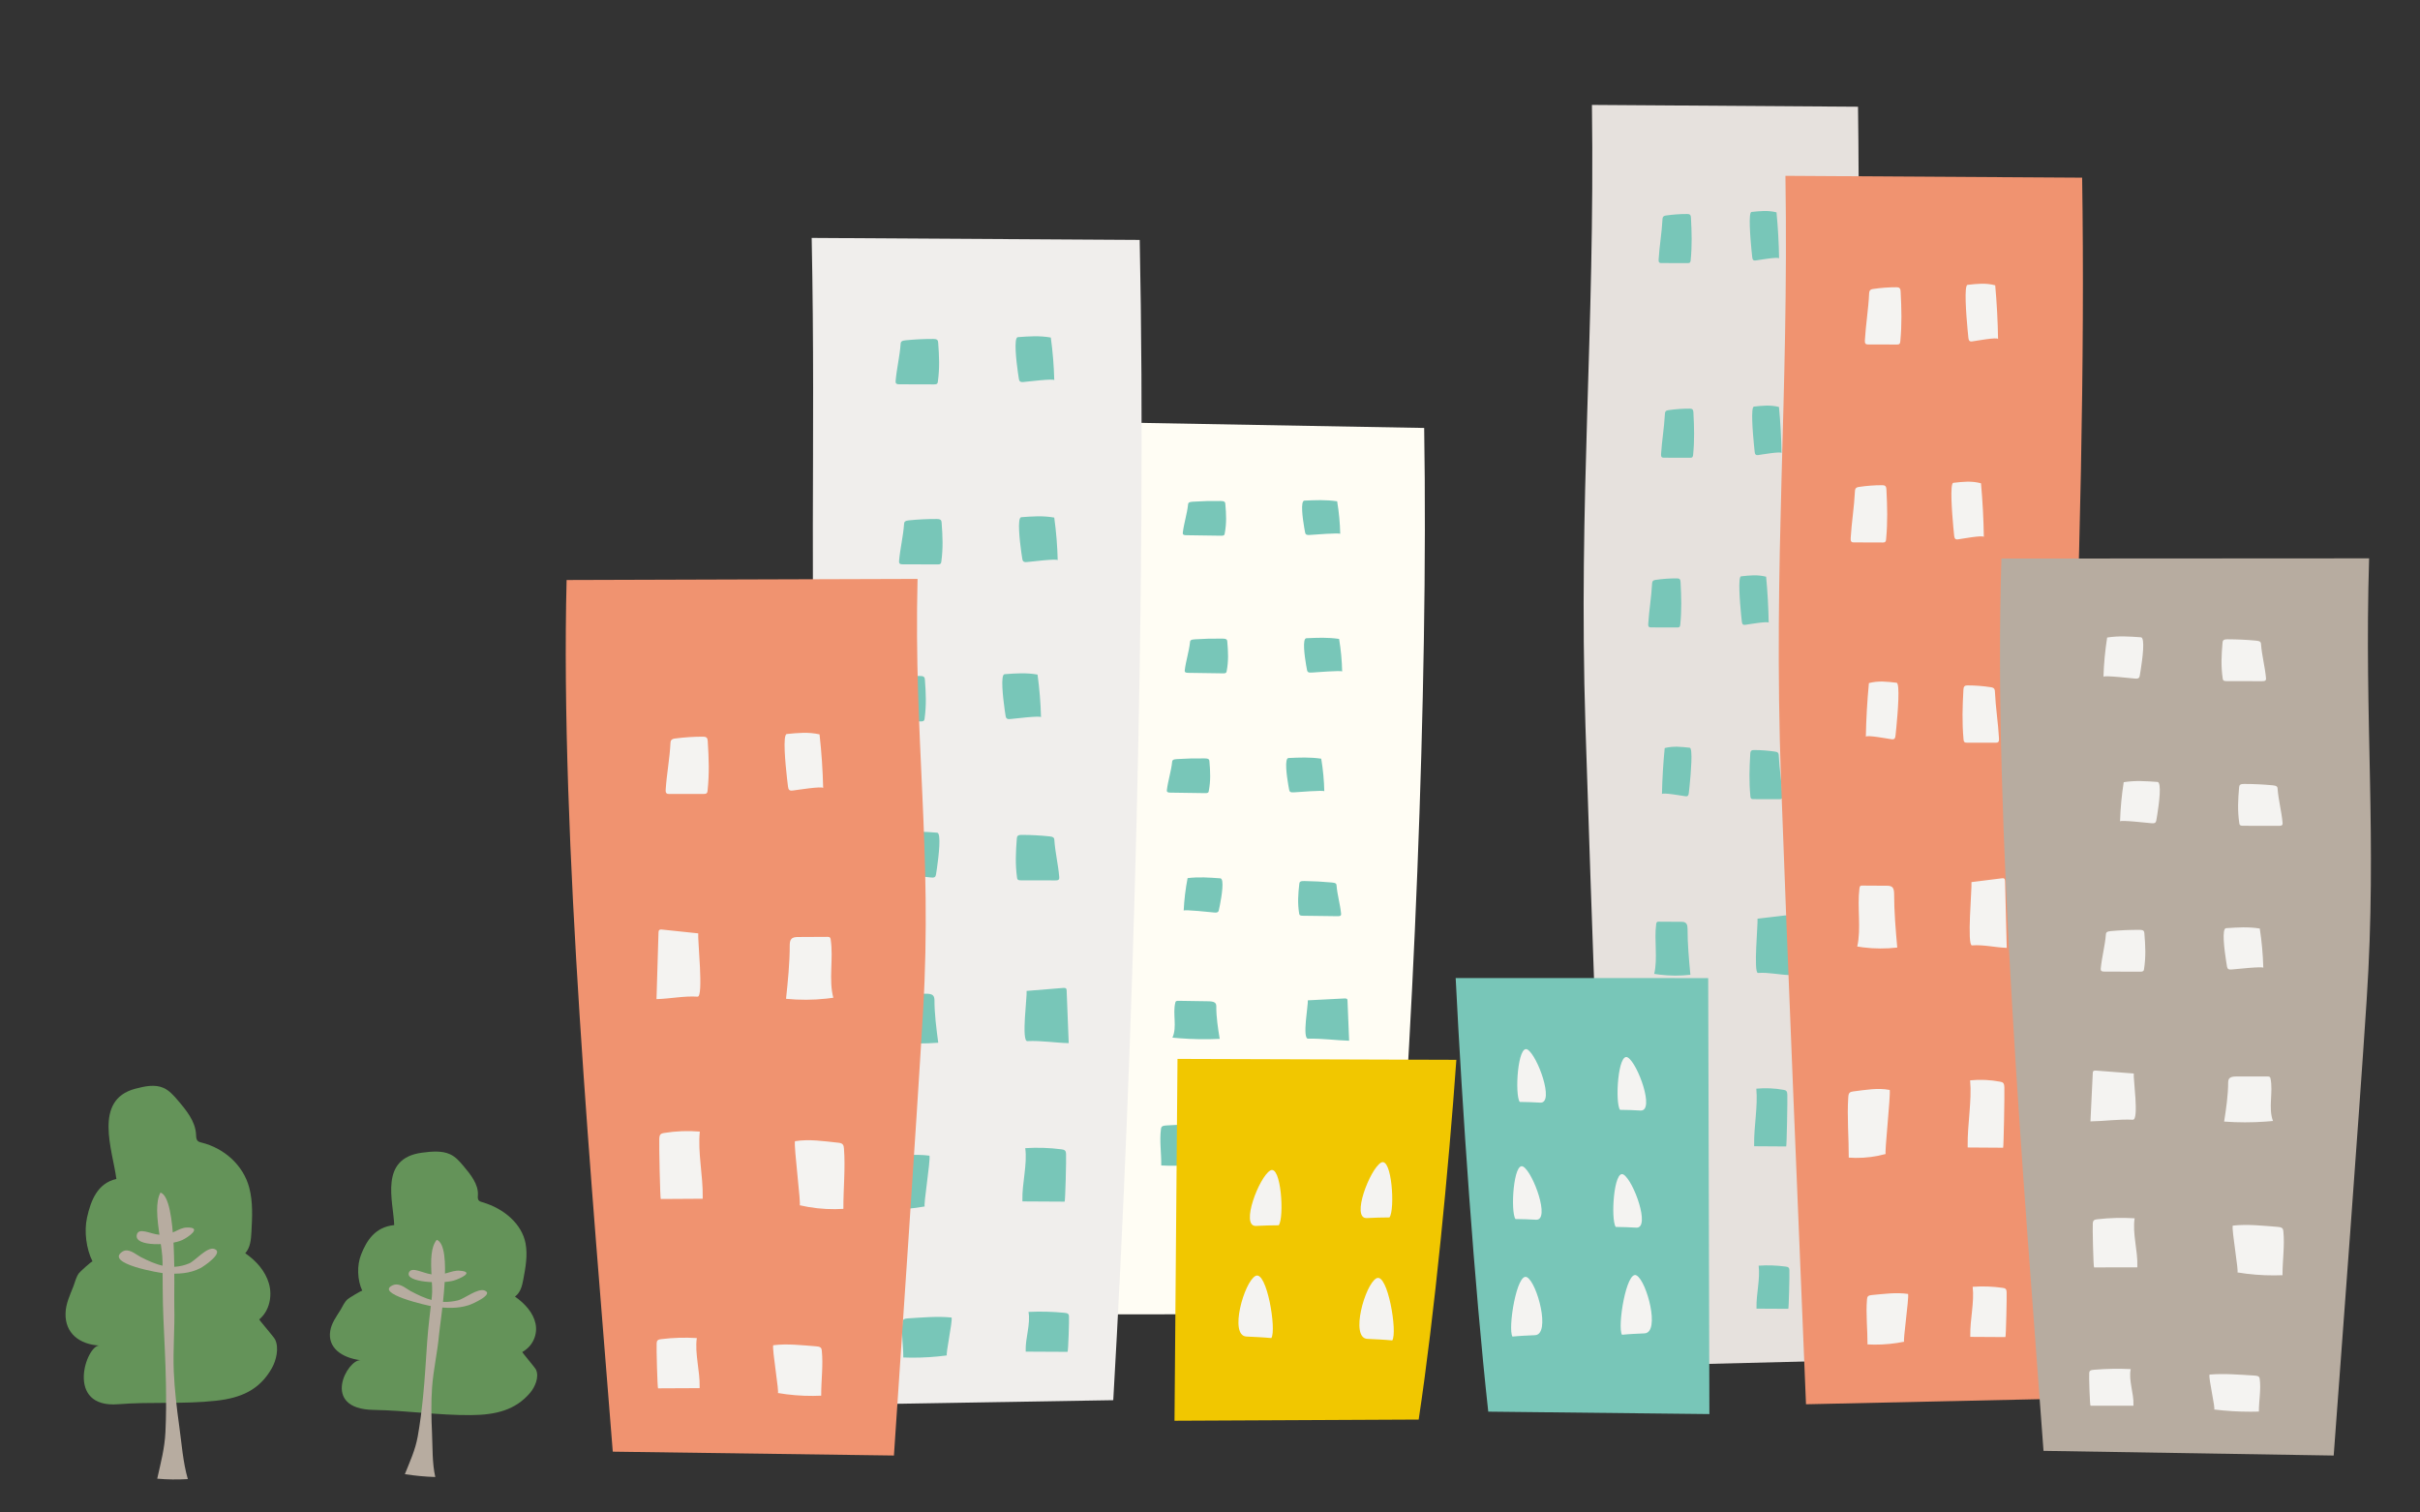 <?xml version="1.0" encoding="utf-8"?>
<!-- Generator: Adobe Illustrator 16.0.0, SVG Export Plug-In . SVG Version: 6.00 Build 0)  -->
<!DOCTYPE svg PUBLIC "-//W3C//DTD SVG 1.1//EN" "http://www.w3.org/Graphics/SVG/1.1/DTD/svg11.dtd">
<svg version="1.1" id="レイヤー_1" xmlns="http://www.w3.org/2000/svg" xmlns:xlink="http://www.w3.org/1999/xlink" x="0px"
	 y="0px" width="160px" height="100px" viewBox="0 0 160 100" enable-background="new 0 0 160 100" xml:space="preserve">
<rect x="0" y="0" width="160" height="100" fill="#333333" stroke="none"/>
<g>
	<g>
		<path fill="#FFFDF4" d="M91.931,86.885c1.48-17.228,2.513-41.215,2.229-58.59l-22.455-0.402
			c0.167,10.789,0.785,18.305,1.312,29.059c0.408,8.338-0.099,22.318,0.333,29.948L91.931,86.885z"/>
	</g>
	<g>
		<path fill="#78C6B8" d="M86.077,76.705c0,0.021,0.001,0.043,0.001,0.064c0.923,0.016,1.845,0.03,2.768,0.045
			c0.046,0.001,0.14-2.203,0.12-2.421c-0.005-0.059-0.014-0.122-0.078-0.166c-0.059-0.039-0.149-0.052-0.234-0.062
			c-0.779-0.086-1.574-0.115-2.362-0.086C86.428,74.914,86.058,75.85,86.077,76.705z"/>
	</g>
	<g>
		<path fill="#78C6B8" d="M77.312,77.074c0.791,0.015,1.584-0.027,2.357-0.126c-0.115,0.015,0.412-2.34,0.331-2.562
			c-0.929-0.106-1.926-0.024-2.86,0.023c-0.106,0.005-0.224,0.015-0.296,0.063c-0.066,0.043-0.078,0.108-0.086,0.169
			c-0.106,0.782,0.03,1.62,0.018,2.415C76.955,77.065,77.134,77.072,77.312,77.074z"/>
	</g>
	<g>
		<path fill="#78C6B8" d="M77.971,68.645c-0.151-0.012-0.304-0.025-0.455-0.04c0.326-0.717-0.002-1.576,0.194-2.329
			c0.008-0.03,0.018-0.062,0.052-0.082c0.042-0.025,0.106-0.025,0.164-0.024c0.646,0.011,1.292,0.021,1.938,0.03
			c0.161,0.003,0.342,0.011,0.449,0.087c0.089,0.063,0.099,0.154,0.104,0.238c-0.009,0.702,0.109,1.461,0.226,2.161
			C79.754,68.728,78.857,68.714,77.971,68.645z"/>
	</g>
	<g>
		<path fill="#78C6B8" d="M86.485,68.674c-0.407,0.008,0.024-2.293-0.019-2.536c0.797-0.04,1.594-0.081,2.391-0.122
			c0.066-0.004,0.142-0.005,0.189,0.025c0.04,0.025,0.044,0.064,0.045,0.102c0.036,0.889,0.072,1.777,0.108,2.666
			C88.288,68.781,87.4,68.651,86.485,68.674z"/>
	</g>
	<g>
		<g>
			<path fill="#78C6B8" d="M79.009,35.395c-0.188-0.002-0.375-0.005-0.562-0.008c-0.071-0.001-0.149-0.004-0.198-0.035
				c-0.055-0.035-0.053-0.09-0.047-0.138c0.075-0.625,0.283-1.237,0.348-1.86c0.004-0.039,0.009-0.082,0.045-0.114
				c0.058-0.052,0.171-0.063,0.272-0.07c0.605-0.04,1.216-0.055,1.826-0.046c0.091,0.001,0.192,0.006,0.255,0.048
				c0.054,0.036,0.062,0.09,0.065,0.14c0.061,0.693,0.091,1.277-0.042,1.976c-0.007,0.036-0.016,0.075-0.058,0.102
				c-0.05,0.03-0.129,0.032-0.199,0.03C80.146,35.41,79.577,35.402,79.009,35.395z"/>
		</g>
		<g>
			<path fill="#78C6B8" d="M86.229,34.88c-0.102-0.595-0.265-1.77,0.015-1.782c0.753-0.032,1.398-0.066,2.163,0.046
				c0.12,0.718,0.188,1.438,0.203,2.158c-0.002-0.096-1.846,0.06-2.017,0.067c-0.073,0.003-0.153,0.005-0.212-0.022
				c-0.066-0.031-0.082-0.088-0.093-0.14C86.281,35.176,86.258,35.052,86.229,34.88z"/>
		</g>
	</g>
	<g>
		<g>
			<path fill="#78C6B8" d="M79.138,44.494c-0.188-0.002-0.375-0.005-0.563-0.008c-0.07,0-0.148-0.004-0.198-0.035
				c-0.054-0.035-0.052-0.09-0.046-0.138c0.075-0.625,0.283-1.236,0.348-1.86c0.004-0.039,0.009-0.082,0.045-0.114
				c0.058-0.052,0.171-0.063,0.272-0.07c0.605-0.04,1.216-0.055,1.826-0.046c0.091,0.001,0.192,0.006,0.255,0.048
				c0.054,0.036,0.061,0.09,0.065,0.14c0.061,0.693,0.091,1.277-0.042,1.976c-0.007,0.036-0.016,0.075-0.058,0.102
				c-0.05,0.03-0.129,0.032-0.199,0.03C80.274,44.51,79.706,44.502,79.138,44.494z"/>
		</g>
		<g>
			<path fill="#78C6B8" d="M86.356,43.979c-0.101-0.595-0.264-1.77,0.016-1.782c0.753-0.032,1.398-0.066,2.163,0.046
				c0.12,0.718,0.188,1.438,0.203,2.158c-0.002-0.096-1.846,0.06-2.017,0.067c-0.073,0.003-0.153,0.006-0.212-0.022
				c-0.066-0.03-0.082-0.088-0.093-0.139C86.41,44.275,86.386,44.151,86.356,43.979z"/>
		</g>
	</g>
	<g>
		<g>
			<path fill="#78C6B8" d="M87.856,60.568c0.188,0.002,0.375,0.005,0.562,0.008c0.07,0,0.148,0,0.199-0.031
				c0.056-0.033,0.055-0.088,0.05-0.136c-0.06-0.626-0.252-1.243-0.3-1.868c-0.003-0.041-0.007-0.082-0.042-0.116
				c-0.056-0.054-0.169-0.068-0.271-0.078c-0.604-0.056-1.214-0.089-1.824-0.097c-0.091,0-0.192,0.002-0.256,0.041
				c-0.055,0.035-0.063,0.089-0.069,0.138c-0.078,0.692-0.123,1.274-0.009,1.977c0.006,0.036,0.015,0.076,0.055,0.103
				c0.05,0.033,0.128,0.036,0.199,0.037C86.72,60.553,87.288,60.561,87.856,60.568z"/>
		</g>
		<g>
			<path fill="#78C6B8" d="M80.652,59.854c0.117-0.591,0.31-1.762,0.03-1.782c-0.751-0.053-1.396-0.105-2.163-0.014
				c-0.139,0.714-0.225,1.432-0.259,2.152c0.005-0.096,1.844,0.109,2.015,0.122c0.073,0.005,0.153,0.01,0.213-0.017
				c0.066-0.029,0.084-0.086,0.096-0.137C80.592,60.148,80.619,60.025,80.652,59.854z"/>
		</g>
	</g>
	<g>
		<g>
			<path fill="#78C6B8" d="M77.956,52.414c-0.188-0.003-0.375-0.006-0.562-0.008c-0.07-0.001-0.148-0.004-0.198-0.036
				c-0.055-0.034-0.053-0.089-0.047-0.138c0.076-0.625,0.284-1.236,0.348-1.859c0.004-0.04,0.01-0.082,0.045-0.115
				c0.058-0.052,0.171-0.063,0.272-0.07c0.605-0.039,1.216-0.055,1.826-0.045c0.091,0,0.192,0.006,0.255,0.047
				c0.054,0.037,0.062,0.09,0.066,0.14c0.06,0.694,0.09,1.278-0.043,1.976c-0.007,0.037-0.016,0.076-0.058,0.102
				c-0.05,0.031-0.128,0.032-0.199,0.031C79.093,52.43,78.524,52.422,77.956,52.414z"/>
		</g>
		<g>
			<path fill="#78C6B8" d="M85.176,51.898c-0.102-0.594-0.265-1.77,0.015-1.781c0.753-0.033,1.398-0.066,2.163,0.045
				c0.12,0.719,0.188,1.438,0.203,2.158c-0.002-0.096-1.846,0.061-2.017,0.068c-0.072,0.002-0.153,0.005-0.212-0.023
				c-0.066-0.031-0.082-0.088-0.093-0.139C85.229,52.194,85.205,52.07,85.176,51.898z"/>
		</g>
	</g>
	<g>
		<g>
			<path fill="#78C6B8" d="M86.212,84.314c0.001,0.017,0.001,0.033,0.002,0.049c0.915,0.014,1.829,0.028,2.744,0.043
				c0.046,0,0.132-1.643,0.111-1.807c-0.005-0.043-0.014-0.092-0.078-0.123c-0.059-0.03-0.148-0.039-0.231-0.047
				c-0.774-0.067-1.562-0.092-2.344-0.072C86.555,82.979,86.191,83.676,86.212,84.314z"/>
		</g>
		<g>
			<path fill="#78C6B8" d="M78.708,84.577c0.784,0.014,1.569-0.016,2.336-0.087c-0.114,0.011,0.401-1.744,0.321-1.91
				c-0.922-0.082-1.91-0.024-2.836,0.008c-0.106,0.004-0.223,0.01-0.294,0.046c-0.065,0.032-0.077,0.081-0.085,0.126
				c-0.103,0.583,0.036,1.209,0.025,1.803C78.354,84.569,78.53,84.574,78.708,84.577z"/>
		</g>
	</g>
</g>
<g>
	<g>
		<path fill="#E6E1DD" d="M120.525,89.986c1.013-24.393,2.656-58.357,2.319-82.93l-17.592-0.119
			c0.203,15.256-0.905,25.871-0.429,41.072c0.37,11.787,1.1,31.549,1.483,42.332L120.525,89.986z"/>
	</g>
	<g>
		<path fill="#78C6B8" d="M115.976,75.695c0,0.029,0.001,0.06,0.001,0.09c0.706,0.005,1.412,0.01,2.118,0.014
			c0.035,0.001,0.092-3.117,0.075-3.426c-0.005-0.084-0.012-0.174-0.062-0.233c-0.045-0.055-0.114-0.07-0.179-0.082
			c-0.598-0.109-1.206-0.136-1.809-0.079C116.231,73.154,115.955,74.484,115.976,75.695z"/>
	</g>
	<g>
		<path fill="#78C6B8" d="M109.272,76.375c0.605,0.006,1.211-0.068,1.802-0.222c-0.088,0.022,0.3-3.316,0.236-3.63
			c-0.712-0.135-1.474,0.001-2.188,0.084c-0.081,0.01-0.171,0.025-0.227,0.095c-0.05,0.063-0.059,0.155-0.064,0.241
			c-0.075,1.107,0.035,2.292,0.031,3.416C108.998,76.368,109.136,76.373,109.272,76.375z"/>
	</g>
	<g>
		<path fill="#78C6B8" d="M109.718,64.439c-0.116-0.014-0.233-0.029-0.349-0.049c0.244-1.02-0.013-2.229,0.132-3.299
			c0.006-0.041,0.013-0.086,0.039-0.115c0.032-0.036,0.081-0.038,0.126-0.038c0.494,0.003,0.988,0.006,1.482,0.009
			c0.123,0,0.262,0.009,0.344,0.114c0.069,0.088,0.077,0.217,0.081,0.335c-0.002,0.993,0.094,2.064,0.188,3.053
			C111.082,64.525,110.396,64.521,109.718,64.439z"/>
	</g>
	<g>
		<path fill="#78C6B8" d="M116.232,64.328c-0.312,0.019,0.003-3.243-0.032-3.588c0.609-0.071,1.219-0.143,1.828-0.215
			c0.051-0.006,0.109-0.01,0.146,0.031c0.031,0.036,0.034,0.092,0.035,0.143c0.034,1.257,0.068,2.514,0.102,3.77
			C117.612,64.447,116.933,64.279,116.232,64.328z"/>
	</g>
	<g>
		<g>
			<path fill="#78C6B8" d="M110.281,17.393c-0.144,0-0.287,0-0.432,0c-0.054-0.001-0.113-0.004-0.151-0.047
				c-0.042-0.049-0.041-0.126-0.037-0.194c0.054-0.886,0.209-1.754,0.254-2.637c0.003-0.056,0.006-0.116,0.033-0.163
				c0.044-0.074,0.131-0.094,0.208-0.104c0.463-0.067,0.93-0.1,1.396-0.099c0.07,0.001,0.147,0.006,0.195,0.064
				c0.042,0.051,0.048,0.125,0.052,0.195c0.051,0.98,0.078,1.805-0.019,2.795c-0.005,0.053-0.012,0.108-0.043,0.146
				c-0.038,0.044-0.099,0.048-0.152,0.047C111.15,17.395,110.716,17.394,110.281,17.393z"/>
		</g>
		<g>
			<path fill="#78C6B8" d="M115.801,16.535c-0.081-0.84-0.214-2.499,0-2.521c0.575-0.06,1.068-0.119,1.654,0.025
				c0.098,1.014,0.154,2.031,0.171,3.049c-0.002-0.135-1.411,0.118-1.542,0.132c-0.057,0.006-0.117,0.011-0.163-0.028
				c-0.051-0.042-0.063-0.122-0.071-0.194C115.844,16.951,115.824,16.777,115.801,16.535z"/>
		</g>
	</g>
	<g>
		<g>
			<path fill="#78C6B8" d="M110.442,30.262c-0.144-0.001-0.287-0.002-0.431-0.002c-0.054,0-0.113-0.002-0.152-0.047
				c-0.042-0.048-0.04-0.125-0.036-0.193c0.054-0.885,0.208-1.754,0.253-2.637c0.003-0.057,0.007-0.115,0.034-0.163
				c0.043-0.075,0.13-0.093,0.207-0.104c0.464-0.066,0.931-0.1,1.397-0.098c0.069,0,0.147,0.005,0.195,0.062
				c0.041,0.051,0.048,0.127,0.052,0.196c0.051,0.979,0.077,1.806-0.019,2.796c-0.006,0.051-0.013,0.107-0.044,0.145
				c-0.038,0.045-0.099,0.047-0.152,0.047C111.312,30.263,110.877,30.262,110.442,30.262z"/>
		</g>
		<g>
			<path fill="#78C6B8" d="M115.963,29.402c-0.082-0.838-0.215-2.498-0.001-2.52c0.575-0.061,1.069-0.12,1.655,0.025
				c0.097,1.012,0.154,2.029,0.171,3.049c-0.002-0.136-1.412,0.117-1.543,0.131c-0.056,0.006-0.117,0.01-0.162-0.027
				c-0.051-0.043-0.063-0.123-0.072-0.195C116.006,29.819,115.986,29.646,115.963,29.402z"/>
		</g>
	</g>
	<g>
		<g>
			<path fill="#78C6B8" d="M117.225,52.838c0.144,0,0.287,0,0.432,0.001c0.054,0,0.113-0.003,0.151-0.046
				c0.042-0.049,0.041-0.126,0.037-0.193c-0.05-0.887-0.201-1.756-0.241-2.639c-0.003-0.057-0.007-0.115-0.034-0.162
				c-0.043-0.076-0.13-0.094-0.207-0.105c-0.463-0.068-0.93-0.104-1.396-0.104c-0.069,0-0.147,0.004-0.195,0.062
				c-0.042,0.051-0.048,0.125-0.053,0.195c-0.055,0.98-0.085,1.805,0.008,2.795c0.005,0.053,0.011,0.108,0.043,0.146
				c0.037,0.045,0.098,0.048,0.151,0.048C116.355,52.837,116.79,52.838,117.225,52.838z"/>
		</g>
		<g>
			<path fill="#78C6B8" d="M111.708,51.959c0.085-0.839,0.225-2.498,0.011-2.521c-0.575-0.062-1.068-0.123-1.655,0.02
				c-0.101,1.012-0.162,2.029-0.183,3.049c0.003-0.136,1.411,0.122,1.542,0.137c0.056,0.006,0.117,0.011,0.163-0.027
				c0.051-0.043,0.063-0.123,0.072-0.194C111.664,52.375,111.684,52.201,111.708,51.959z"/>
		</g>
	</g>
	<g>
		<g>
			<path fill="#78C6B8" d="M109.594,41.483c-0.144-0.001-0.287-0.001-0.431-0.001c-0.054,0-0.114-0.003-0.152-0.047
				c-0.042-0.049-0.041-0.125-0.036-0.193c0.054-0.886,0.208-1.754,0.253-2.637c0.003-0.057,0.006-0.116,0.033-0.163
				c0.044-0.075,0.131-0.094,0.208-0.104c0.463-0.066,0.931-0.1,1.397-0.098c0.069,0,0.147,0.004,0.195,0.062
				c0.041,0.051,0.047,0.127,0.051,0.195c0.051,0.98,0.078,1.807-0.019,2.796c-0.005,0.052-0.012,0.108-0.043,0.146
				c-0.038,0.044-0.099,0.047-0.152,0.047C110.463,41.485,110.028,41.484,109.594,41.483z"/>
		</g>
		<g>
			<path fill="#78C6B8" d="M115.113,40.625c-0.081-0.839-0.214-2.498,0-2.521c0.575-0.06,1.069-0.12,1.655,0.026
				c0.097,1.012,0.153,2.029,0.17,3.048c-0.002-0.135-1.411,0.118-1.542,0.132c-0.056,0.006-0.117,0.01-0.163-0.028
				c-0.051-0.042-0.062-0.122-0.071-0.194C115.156,41.041,115.138,40.867,115.113,40.625z"/>
		</g>
	</g>
	<g>
		<g>
			<path fill="#78C6B8" d="M116.132,86.455c0.001,0.022,0.001,0.045,0.002,0.068c0.7,0.003,1.399,0.007,2.1,0.011
				c0.035,0,0.089-2.326,0.073-2.556c-0.005-0.062-0.012-0.13-0.062-0.174c-0.044-0.041-0.113-0.053-0.178-0.062
				c-0.592-0.081-1.195-0.102-1.793-0.06C116.385,84.561,116.111,85.552,116.132,86.455z"/>
		</g>
		<g>
			<path fill="#78C6B8" d="M110.392,86.961c0.601,0.005,1.201-0.051,1.787-0.164c-0.087,0.017,0.295-2.475,0.232-2.708
				c-0.706-0.101-1.461,0-2.17,0.062c-0.081,0.008-0.17,0.019-0.225,0.07c-0.05,0.048-0.058,0.117-0.063,0.181
				c-0.075,0.825,0.035,1.71,0.031,2.548C110.12,86.956,110.256,86.96,110.392,86.961z"/>
		</g>
	</g>
</g>
<g>
	<g>
		<g>
			<path fill="#649359" d="M7.695,77.948c-0.246-1.895-1.554-5.228,1.252-5.966c0.614-0.161,1.288-0.311,1.866-0.053
				c0.379,0.17,0.66,0.492,0.929,0.804c0.574,0.669,1.178,1.405,1.22,2.278c0.007,0.153,0.005,0.328,0.122,0.432
				c0.065,0.057,0.154,0.078,0.239,0.1c1.485,0.365,2.762,1.486,3.156,2.982c0.25,0.949,0.198,1.945,0.145,2.924
				c-0.027,0.498-0.071,1.037-0.409,1.411c0.72,0.495,1.334,1.183,1.568,2.012s0.027,1.804-0.642,2.362
				c-0.028,0.024,0.959,1.149,1.045,1.324c0.277,0.559,0.079,1.383-0.21,1.895c-0.821,1.455-2.053,1.98-3.708,2.16
				c-2.159,0.236-4.312,0.057-6.442,0.229c-3.562,0.287-2.115-3.926-1.251-3.88c-1.302-0.069-2.287-0.802-2.241-2.142
				c0.022-0.642,0.283-1.17,0.512-1.755c0.122-0.315,0.172-0.606,0.373-0.888c0.06-0.083,0.87-0.832,0.9-0.771
				c-0.418-0.836-0.566-1.989-0.366-2.898C6.006,79.358,6.453,78.227,7.695,77.948z"/>
		</g>
	</g>
	<g>
		<path fill="#B7ACA0" d="M8.288,82.677c-0.065,0.01-0.128,0.032-0.19,0.073c-1.213,0.793,2.493,1.43,2.877,1.449
			c0.816,0.039,1.555,0.012,2.27-0.352c0.212-0.108,1.605-1.038,0.922-1.272c-0.476-0.163-1.277,0.8-1.661,0.957
			c-1.226,0.503-2.202,0.083-3.214-0.428C9.058,82.984,8.65,82.623,8.288,82.677z"/>
	</g>
	<g>
		<path fill="#B7ACA0" d="M10.389,80.031c0.006,1.104,0.347,2.492,0.356,3.356c0.014,1.226,0.002,2.458,0.055,3.685
			c0.061,1.469,0.146,2.934,0.171,4.403c0.018,1.069,0.019,2.14-0.033,3.208c-0.054,1.102-0.309,2.02-0.543,3.082
			c0.673,0.059,1.351,0.068,2.024,0.027c-0.323-1.109-0.408-2.35-0.568-3.495c-0.167-1.2-0.31-2.407-0.361-3.618
			c-0.061-1.44,0.074-2.869,0.034-4.292c-0.033-1.147,0.22-7.164-0.913-7.541C10.443,79.15,10.387,79.566,10.389,80.031z"/>
	</g>
	<g>
		<path fill="#B7ACA0" d="M9.045,81.637c-0.196,0.828,2.247,0.707,3.012,0.347c0.385-0.183,1.353-0.847,0.304-0.825
			c-0.604,0.013-0.938,0.545-1.846,0.475C9.952,81.59,9.167,81.123,9.045,81.637z"/>
	</g>
</g>
<g>
	<g>
		<path fill="#F09370" d="M135.121,92.502c1.113-23.754,2.921-56.828,2.541-80.755l-19.616-0.122
			c0.229,14.856-0.822,25.194-0.291,39.996c0.412,11.479,1.224,30.723,1.65,41.224L135.121,92.502z"/>
	</g>
	<g>
		<path fill="#F4F3F1" d="M130.094,75.762c0.001,0.035,0.001,0.07,0.002,0.105c0.78,0.006,1.561,0.011,2.341,0.016
			c0.039,0,0.102-3.637,0.083-3.996c-0.005-0.097-0.013-0.202-0.067-0.271c-0.05-0.064-0.126-0.082-0.198-0.096
			c-0.66-0.128-1.332-0.158-1.999-0.092C130.378,72.799,130.071,74.35,130.094,75.762z"/>
	</g>
	<g>
		<path fill="#F4F3F1" d="M122.685,76.556c0.669,0.007,1.339-0.08,1.992-0.259c-0.097,0.026,0.331-3.868,0.262-4.233
			c-0.787-0.156-1.629,0.001-2.419,0.099c-0.091,0.012-0.189,0.028-0.251,0.109c-0.055,0.074-0.064,0.183-0.071,0.282
			c-0.084,1.292,0.038,2.673,0.034,3.983C122.382,76.548,122.533,76.555,122.685,76.556z"/>
	</g>
	<g>
		<path fill="#F4F3F1" d="M123.178,62.637c-0.128-0.017-0.257-0.035-0.385-0.057c0.271-1.19-0.014-2.602,0.146-3.848
			c0.007-0.049,0.015-0.102,0.044-0.137c0.034-0.041,0.089-0.043,0.138-0.043c0.547,0.004,1.093,0.007,1.639,0.01
			c0.137,0.001,0.289,0.011,0.381,0.133c0.076,0.104,0.085,0.254,0.09,0.392c-0.003,1.158,0.104,2.407,0.207,3.561
			C124.687,62.735,123.929,62.731,123.178,62.637z"/>
	</g>
	<g>
		<path fill="#F4F3F1" d="M130.379,62.506c-0.344,0.021,0.004-3.783-0.034-4.185c0.673-0.084,1.347-0.168,2.021-0.252
			c0.057-0.007,0.12-0.011,0.16,0.038c0.035,0.041,0.038,0.106,0.04,0.166c0.037,1.465,0.074,2.93,0.111,4.396
			C131.905,62.645,131.153,62.447,130.379,62.506z"/>
	</g>
	<g>
		<g>
			<path fill="#F4F3F1" d="M123.983,22.775c-0.158,0-0.317-0.001-0.476-0.001c-0.06-0.001-0.126-0.003-0.168-0.055
				c-0.047-0.056-0.045-0.146-0.041-0.226c0.06-1.033,0.231-2.046,0.28-3.075c0.003-0.065,0.008-0.136,0.038-0.19
				c0.048-0.088,0.144-0.109,0.229-0.122c0.513-0.077,1.029-0.116,1.545-0.114c0.077,0,0.163,0.006,0.216,0.074
				c0.046,0.059,0.053,0.146,0.057,0.228c0.057,1.144,0.086,2.106-0.021,3.261c-0.006,0.061-0.014,0.125-0.048,0.168
				c-0.042,0.053-0.109,0.056-0.169,0.056C124.945,22.777,124.465,22.776,123.983,22.775z"/>
		</g>
		<g>
			<path fill="#F4F3F1" d="M130.086,21.773c-0.091-0.979-0.237-2.913-0.001-2.939c0.637-0.07,1.182-0.14,1.83,0.029
				c0.106,1.182,0.17,2.368,0.188,3.557c-0.003-0.158-1.562,0.137-1.706,0.152c-0.062,0.008-0.129,0.012-0.18-0.032
				c-0.056-0.05-0.069-0.144-0.079-0.228C130.133,22.26,130.111,22.057,130.086,21.773z"/>
		</g>
	</g>
	<g>
		<g>
			<path fill="#F4F3F1" d="M131.479,49.105c0.158,0,0.316,0,0.476,0c0.06,0,0.126-0.003,0.168-0.054
				c0.047-0.056,0.046-0.146,0.042-0.226c-0.056-1.033-0.223-2.047-0.268-3.076c-0.003-0.066-0.007-0.135-0.037-0.19
				c-0.048-0.087-0.144-0.109-0.229-0.122c-0.513-0.08-1.028-0.121-1.544-0.121c-0.077,0-0.163,0.006-0.217,0.072
				c-0.046,0.06-0.053,0.147-0.058,0.229c-0.061,1.143-0.095,2.105,0.008,3.261c0.006,0.06,0.013,0.126,0.047,0.169
				c0.042,0.053,0.108,0.056,0.169,0.056C130.517,49.104,130.997,49.104,131.479,49.105z"/>
		</g>
		<g>
			<path fill="#F4F3F1" d="M125.38,48.08c0.095-0.979,0.249-2.913,0.013-2.939c-0.636-0.073-1.182-0.145-1.829,0.021
				c-0.112,1.181-0.181,2.367-0.203,3.555c0.003-0.157,1.56,0.145,1.704,0.16c0.062,0.008,0.13,0.013,0.18-0.031
				c0.057-0.05,0.071-0.143,0.08-0.227C125.331,48.565,125.354,48.362,125.38,48.08z"/>
		</g>
	</g>
	<g>
		<g>
			<path fill="#F4F3F1" d="M123.044,35.863c-0.159,0-0.317,0-0.476-0.001c-0.061,0-0.126-0.003-0.168-0.055
				c-0.047-0.056-0.045-0.146-0.041-0.226c0.06-1.033,0.23-2.046,0.28-3.075c0.003-0.065,0.007-0.136,0.037-0.19
				c0.048-0.087,0.145-0.109,0.229-0.121c0.513-0.078,1.028-0.117,1.545-0.115c0.076,0,0.162,0.006,0.216,0.074
				c0.046,0.059,0.052,0.146,0.057,0.229c0.056,1.143,0.086,2.105-0.021,3.26c-0.005,0.061-0.013,0.125-0.048,0.169
				c-0.042,0.052-0.108,0.056-0.168,0.056C124.006,35.865,123.524,35.864,123.044,35.863z"/>
		</g>
		<g>
			<path fill="#F4F3F1" d="M129.146,34.861c-0.09-0.979-0.236-2.913,0-2.939c0.636-0.07,1.182-0.14,1.829,0.03
				c0.107,1.181,0.17,2.368,0.188,3.556c-0.002-0.158-1.561,0.137-1.705,0.152c-0.062,0.008-0.13,0.013-0.18-0.031
				c-0.056-0.051-0.069-0.144-0.079-0.228C129.193,35.348,129.172,35.145,129.146,34.861z"/>
		</g>
	</g>
	<g>
		<g>
			<path fill="#F4F3F1" d="M130.266,88.311c0.001,0.026,0.001,0.053,0.002,0.078c0.773,0.005,1.547,0.01,2.321,0.014
				c0.038,0,0.099-2.713,0.08-2.98c-0.005-0.072-0.013-0.151-0.066-0.203c-0.05-0.048-0.126-0.062-0.197-0.072
				c-0.654-0.095-1.321-0.118-1.982-0.069C130.546,86.1,130.243,87.258,130.266,88.311z"/>
		</g>
		<g>
			<path fill="#F4F3F1" d="M123.921,88.901c0.663,0.005,1.327-0.06,1.975-0.192c-0.096,0.02,0.327-2.885,0.258-3.158
				c-0.78-0.116-1.615,0-2.398,0.073c-0.09,0.009-0.188,0.021-0.249,0.082c-0.055,0.056-0.063,0.136-0.07,0.21
				c-0.082,0.963,0.039,1.994,0.035,2.971C123.62,88.896,123.771,88.9,123.921,88.901z"/>
		</g>
	</g>
</g>
<g>
	<g>
		<path fill="#F1C700" d="M77.653,93.934l16.144-0.078c1.048-6.938,1.983-16.648,2.491-23.785l-18.437-0.06L77.653,93.934z"/>
	</g>
	<g>
		<path fill="#F4F3F1" d="M82.405,88.367c-1.157-0.064-0.149-3.614,0.604-4.008c0.746-0.391,1.403,3.594,1.045,4.11
			C83.508,88.415,82.959,88.394,82.405,88.367z"/>
	</g>
	<g>
		<path fill="#F4F3F1" d="M90.402,88.522c-1.158-0.063-0.149-3.614,0.604-4.007c0.746-0.391,1.403,3.594,1.044,4.109
			C91.504,88.57,90.956,88.549,90.402,88.522z"/>
	</g>
	<g>
		<g>
			<path fill="#F4F3F1" d="M83.039,81.055c-1.056,0.037,0.216-3.249,0.946-3.666c0.723-0.414,0.937,3.127,0.558,3.622
				C84.046,81.007,83.545,81.033,83.039,81.055z"/>
		</g>
		<g>
			<path fill="#F4F3F1" d="M90.362,80.535c-1.057,0.037,0.215-3.249,0.945-3.666c0.723-0.414,0.938,3.127,0.558,3.623
				C91.369,80.487,90.867,80.514,90.362,80.535z"/>
		</g>
	</g>
</g>
<g>
	<g>
		<path fill="#78C6B8" d="M113.017,93.494l-14.62-0.161c-0.92-8.364-1.725-20.067-2.154-28.667l16.696,0.002L113.017,93.494z"/>
	</g>
	<g>
		<path fill="#F4F3F1" d="M108.734,88.157c1.049-0.058,0.148-3.452-0.533-3.831c-0.674-0.376-1.283,3.428-0.961,3.924
			C107.736,88.199,108.232,88.181,108.734,88.157z"/>
	</g>
	<g>
		<path fill="#F4F3F1" d="M101.492,88.277c1.048-0.057,0.148-3.453-0.533-3.831c-0.674-0.376-1.284,3.429-0.961,3.923
			C100.493,88.319,100.99,88.301,101.492,88.277z"/>
	</g>
	<g>
		<g>
			<path fill="#F4F3F1" d="M108.188,81.168c0.956,0.04-0.183-3.105-0.843-3.506c-0.652-0.398-0.86,2.984-0.519,3.459
				C107.276,81.119,107.73,81.146,108.188,81.168z"/>
		</g>
		<g>
			<path fill="#F4F3F1" d="M101.559,80.645c0.956,0.041-0.184-3.104-0.843-3.506c-0.653-0.397-0.86,2.984-0.52,3.46
				C100.646,80.596,101.101,80.623,101.559,80.645z"/>
		</g>
	</g>
	<g>
		<g>
			<path fill="#F4F3F1" d="M108.47,73.425c0.956,0.04-0.184-3.104-0.843-3.506c-0.653-0.398-0.86,2.984-0.519,3.46
				C107.558,73.376,108.012,73.402,108.47,73.425z"/>
		</g>
		<g>
			<path fill="#F4F3F1" d="M101.84,72.902c0.956,0.04-0.183-3.104-0.843-3.506c-0.652-0.398-0.86,2.984-0.519,3.459
				C100.928,72.854,101.382,72.88,101.84,72.902z"/>
		</g>
	</g>
</g>
<g>
	<g>
		<path fill="#B7ACA0" d="M135.108,95.925c-1.265-17.354-3.341-41.52-2.782-58.995l24.31-0.014
			c-0.338,10.85,0.544,18.404-0.164,29.215c-0.548,8.381-1.615,22.435-2.178,30.104L135.108,95.925z"/>
	</g>
	<g>
		<path fill="#F4F3F1" d="M141.312,83.716c-0.001,0.026-0.002,0.052-0.003,0.077c-0.952,0.001-1.905,0.002-2.857,0.003
			c-0.048,0-0.109-2.657-0.086-2.919c0.006-0.071,0.016-0.148,0.083-0.199c0.062-0.046,0.155-0.059,0.242-0.068
			c0.807-0.091,1.628-0.111,2.441-0.061C140.978,81.551,141.346,82.685,141.312,83.716z"/>
	</g>
	<g>
		<path fill="#F4F3F1" d="M150.355,84.324c-0.817,0.002-1.635-0.064-2.432-0.197c0.119,0.02-0.389-2.826-0.303-3.093
			c0.962-0.11,1.989,0.007,2.953,0.081c0.11,0.009,0.231,0.021,0.306,0.082c0.067,0.054,0.078,0.133,0.086,0.205
			c0.097,0.943-0.058,1.953-0.057,2.91C150.725,84.319,150.54,84.323,150.355,84.324z"/>
	</g>
	<g>
		<path fill="#F4F3F1" d="M149.808,74.155c0.157-0.011,0.314-0.024,0.471-0.04c-0.325-0.87,0.027-1.899-0.164-2.811
			c-0.007-0.036-0.017-0.074-0.052-0.1c-0.043-0.03-0.109-0.032-0.169-0.032c-0.667,0-1.334,0.001-2.001,0.001
			c-0.166,0-0.353,0.006-0.465,0.096c-0.094,0.074-0.104,0.185-0.111,0.285c-0.001,0.846-0.136,1.758-0.267,2.6
			C147.966,74.222,148.892,74.222,149.808,74.155z"/>
	</g>
	<g>
		<path fill="#F4F3F1" d="M141.017,74.032c0.421,0.017,0.011-2.763,0.06-3.056c-0.822-0.064-1.645-0.128-2.467-0.191
			c-0.068-0.006-0.146-0.009-0.195,0.026c-0.043,0.03-0.047,0.077-0.049,0.121c-0.052,1.07-0.103,2.141-0.154,3.21
			C139.153,74.128,140.072,73.987,141.017,74.032z"/>
	</g>
	<g>
		<g>
			<path fill="#F4F3F1" d="M148.982,45.037c0.193,0,0.388,0,0.581,0c0.072,0.001,0.153-0.002,0.205-0.039
				c0.057-0.04,0.056-0.106,0.051-0.164c-0.069-0.755-0.274-1.496-0.33-2.247c-0.004-0.048-0.009-0.099-0.045-0.14
				c-0.059-0.063-0.175-0.08-0.279-0.09c-0.625-0.059-1.255-0.088-1.886-0.09c-0.094,0-0.198,0.004-0.264,0.054
				c-0.056,0.043-0.064,0.107-0.07,0.167c-0.072,0.834-0.113,1.537,0.013,2.381c0.007,0.045,0.016,0.092,0.058,0.123
				c0.052,0.039,0.133,0.041,0.206,0.041C147.809,45.035,148.396,45.035,148.982,45.037z"/>
		</g>
		<g>
			<path fill="#F4F3F1" d="M141.536,44.282c0.114-0.714,0.302-2.128,0.013-2.147c-0.776-0.053-1.442-0.106-2.233,0.016
				c-0.136,0.861-0.218,1.729-0.244,2.596c0.004-0.115,1.904,0.105,2.081,0.118c0.075,0.005,0.158,0.009,0.22-0.022
				c0.068-0.037,0.086-0.104,0.098-0.166C141.477,44.637,141.504,44.488,141.536,44.282z"/>
		</g>
	</g>
	<g>
		<g>
			<path fill="#F4F3F1" d="M139.729,64.24c-0.193,0-0.388-0.001-0.581-0.002c-0.073,0-0.153-0.002-0.205-0.039
				c-0.057-0.041-0.056-0.107-0.05-0.166c0.071-0.754,0.279-1.494,0.339-2.245c0.004-0.048,0.009-0.099,0.046-0.139
				c0.058-0.063,0.175-0.079,0.279-0.089c0.625-0.057,1.256-0.084,1.886-0.082c0.094,0,0.198,0.004,0.264,0.054
				c0.056,0.043,0.064,0.107,0.069,0.167c0.069,0.835,0.107,1.537-0.022,2.381c-0.007,0.045-0.016,0.092-0.059,0.123
				c-0.051,0.039-0.132,0.041-0.205,0.041C140.902,64.242,140.315,64.241,139.729,64.24z"/>
		</g>
		<g>
			<path fill="#F4F3F1" d="M147.177,63.514c-0.11-0.714-0.292-2.128-0.003-2.146c0.776-0.051,1.442-0.102,2.233,0.023
				c0.132,0.863,0.21,1.729,0.233,2.598c-0.003-0.115-1.905,0.098-2.082,0.109c-0.075,0.006-0.158,0.01-0.219-0.023
				c-0.068-0.036-0.086-0.104-0.098-0.166C147.235,63.869,147.209,63.721,147.177,63.514z"/>
		</g>
	</g>
	<g>
		<g>
			<path fill="#F4F3F1" d="M150.077,54.6c0.194,0.001,0.388,0.001,0.582,0.002c0.072,0,0.153-0.002,0.205-0.039
				c0.057-0.041,0.056-0.107,0.05-0.166c-0.068-0.754-0.273-1.494-0.329-2.246c-0.004-0.049-0.009-0.1-0.045-0.14
				c-0.059-0.063-0.176-0.08-0.28-0.09c-0.625-0.059-1.255-0.089-1.885-0.089c-0.094,0-0.199,0.004-0.264,0.053
				c-0.056,0.043-0.064,0.107-0.07,0.166c-0.073,0.835-0.113,1.538,0.013,2.382c0.007,0.044,0.016,0.092,0.058,0.124
				c0.051,0.037,0.133,0.04,0.205,0.041C148.904,54.598,149.49,54.6,150.077,54.6z"/>
		</g>
		<g>
			<path fill="#F4F3F1" d="M142.632,53.846c0.114-0.715,0.301-2.127,0.013-2.147c-0.776-0.054-1.442-0.106-2.234,0.015
				c-0.135,0.862-0.217,1.729-0.243,2.597c0.003-0.115,1.904,0.106,2.081,0.118c0.075,0.006,0.158,0.01,0.219-0.023
				c0.069-0.035,0.086-0.104,0.098-0.165C142.572,54.2,142.599,54.053,142.632,53.846z"/>
		</g>
	</g>
	<g>
		<g>
			<path fill="#F4F3F1" d="M141.054,92.881c-0.001,0.02-0.002,0.039-0.003,0.059c-0.944,0-1.89,0-2.834,0
				c-0.047,0-0.109-1.981-0.087-2.178c0.007-0.053,0.017-0.109,0.083-0.148c0.061-0.033,0.153-0.043,0.24-0.051
				c0.8-0.067,1.614-0.082,2.421-0.043C140.721,91.266,141.085,92.111,141.054,92.881z"/>
		</g>
		<g>
			<path fill="#F4F3F1" d="M148.797,93.337c-0.81,0.001-1.62-0.048-2.41-0.147c0.117,0.015-0.387-2.109-0.302-2.308
				c0.953-0.083,1.972,0.006,2.928,0.062c0.109,0.007,0.229,0.016,0.303,0.061c0.067,0.041,0.078,0.1,0.086,0.154
				c0.097,0.703-0.056,1.456-0.055,2.17C149.164,93.334,148.98,93.336,148.797,93.337z"/>
		</g>
	</g>
</g>
<g>
	<g>
		<path fill="#F0EEEC" d="M73.604,92.575c1.306-22.563,2.222-53.982,1.749-76.712l-21.688-0.132
			c0.285,14.112-0.221,23.934,0.425,37.995c0.501,10.904,0.274,29.182,0.792,39.158L73.604,92.575z"/>
	</g>
	<g>
		<path fill="#78C6B8" d="M67.597,79.349c0.001,0.028,0.001,0.056,0.002,0.084c0.93,0.005,1.859,0.011,2.789,0.016
			c0.046,0.001,0.117-2.884,0.095-3.17c-0.006-0.076-0.016-0.159-0.081-0.216c-0.06-0.051-0.15-0.064-0.235-0.076
			c-0.787-0.102-1.589-0.127-2.382-0.075C67.932,76.999,67.568,78.229,67.597,79.349z"/>
	</g>
	<g>
		<path fill="#78C6B8" d="M58.771,79.969c0.797,0.006,1.595-0.062,2.373-0.203c-0.116,0.021,0.391-3.066,0.307-3.357
			c-0.938-0.125-1.94,0-2.882,0.076c-0.107,0.008-0.225,0.021-0.298,0.086c-0.065,0.06-0.077,0.145-0.085,0.224
			c-0.098,1.024,0.049,2.12,0.045,3.159C58.41,79.963,58.59,79.968,58.771,79.969z"/>
	</g>
	<g>
		<path fill="#78C6B8" d="M59.343,68.93c-0.153-0.014-0.307-0.029-0.459-0.046c0.32-0.943-0.02-2.062,0.171-3.052
			c0.007-0.039,0.017-0.08,0.051-0.107c0.042-0.033,0.107-0.035,0.165-0.034c0.651,0.003,1.302,0.007,1.953,0.01
			c0.161,0.001,0.344,0.009,0.452,0.106c0.091,0.081,0.102,0.2,0.107,0.311c-0.001,0.918,0.126,1.909,0.251,2.824
			C61.14,69.01,60.236,69.006,59.343,68.93z"/>
	</g>
	<g>
		<path fill="#78C6B8" d="M67.922,68.834c-0.41,0.018,0-3-0.047-3.318c0.803-0.065,1.605-0.131,2.408-0.197
			c0.066-0.005,0.143-0.008,0.19,0.031c0.041,0.032,0.046,0.084,0.048,0.131c0.046,1.162,0.092,2.324,0.138,3.487
			C69.739,68.947,68.844,68.79,67.922,68.834z"/>
	</g>
	<g>
		<g>
			<path fill="#78C6B8" d="M60.031,25.41c-0.189-0.001-0.379-0.002-0.567-0.002c-0.071,0-0.15-0.003-0.2-0.044
				c-0.056-0.044-0.054-0.116-0.049-0.179c0.07-0.819,0.272-1.623,0.33-2.439c0.004-0.052,0.009-0.107,0.045-0.15
				c0.057-0.068,0.171-0.086,0.273-0.096c0.609-0.062,1.225-0.092,1.839-0.09c0.092,0.001,0.194,0.006,0.258,0.06
				c0.055,0.046,0.062,0.116,0.068,0.181c0.067,0.906,0.104,1.67-0.021,2.586c-0.007,0.048-0.016,0.1-0.058,0.134
				c-0.05,0.042-0.129,0.044-0.2,0.044C61.176,25.412,60.604,25.411,60.031,25.41z"/>
		</g>
		<g>
			<path fill="#78C6B8" d="M67.299,24.623c-0.108-0.776-0.285-2.311-0.004-2.332c0.758-0.055,1.408-0.109,2.18,0.026
				c0.129,0.937,0.205,1.878,0.229,2.82c-0.003-0.125-1.859,0.106-2.031,0.12c-0.073,0.005-0.154,0.009-0.214-0.026
				c-0.067-0.04-0.083-0.114-0.095-0.181C67.356,25.008,67.33,24.848,67.299,24.623z"/>
		</g>
	</g>
	<g>
		<g>
			<path fill="#78C6B8" d="M60.259,37.312c-0.189,0-0.379,0-0.567,0c-0.071-0.001-0.15-0.004-0.2-0.044
				c-0.056-0.045-0.054-0.116-0.049-0.18c0.07-0.819,0.272-1.622,0.33-2.438c0.004-0.053,0.009-0.107,0.045-0.15
				c0.057-0.069,0.171-0.087,0.273-0.097c0.609-0.062,1.225-0.091,1.839-0.089c0.092,0,0.194,0.005,0.258,0.059
				c0.055,0.047,0.062,0.117,0.068,0.182c0.067,0.906,0.104,1.67-0.021,2.586c-0.007,0.047-0.016,0.1-0.058,0.134
				c-0.05,0.041-0.129,0.044-0.2,0.043C61.404,37.316,60.831,37.314,60.259,37.312z"/>
		</g>
		<g>
			<path fill="#78C6B8" d="M67.526,36.527c-0.108-0.777-0.285-2.312-0.003-2.332c0.758-0.055,1.407-0.109,2.179,0.025
				c0.13,0.938,0.206,1.879,0.229,2.82c-0.003-0.125-1.858,0.107-2.031,0.12c-0.073,0.005-0.154,0.009-0.214-0.026
				c-0.067-0.039-0.084-0.113-0.095-0.18C67.584,36.912,67.559,36.751,67.526,36.527z"/>
		</g>
	</g>
	<g>
		<g>
			<path fill="#78C6B8" d="M69.216,58.207c0.189,0,0.378,0.001,0.567,0.002c0.07,0,0.149-0.003,0.2-0.043
				c0.056-0.045,0.054-0.116,0.049-0.18c-0.066-0.818-0.268-1.623-0.322-2.439c-0.003-0.053-0.008-0.107-0.044-0.151
				c-0.057-0.069-0.171-0.087-0.272-0.098c-0.61-0.063-1.225-0.097-1.84-0.098c-0.092,0-0.194,0.004-0.257,0.058
				c-0.055,0.047-0.063,0.117-0.069,0.181c-0.07,0.907-0.11,1.67,0.014,2.587c0.006,0.047,0.015,0.1,0.056,0.133
				c0.05,0.042,0.13,0.045,0.201,0.045C68.07,58.205,68.643,58.206,69.216,58.207z"/>
		</g>
		<g>
			<path fill="#78C6B8" d="M61.95,57.386c0.111-0.775,0.293-2.31,0.012-2.331c-0.758-0.059-1.407-0.116-2.18,0.016
				c-0.132,0.936-0.212,1.877-0.237,2.818c0.003-0.125,1.858,0.116,2.03,0.13c0.073,0.005,0.154,0.01,0.214-0.025
				c0.067-0.039,0.084-0.112,0.096-0.18C61.892,57.771,61.918,57.61,61.95,57.386z"/>
		</g>
	</g>
	<g>
		<g>
			<path fill="#78C6B8" d="M59.153,47.693c-0.189,0-0.378-0.001-0.567-0.002c-0.07,0-0.149-0.002-0.2-0.043
				c-0.055-0.045-0.054-0.116-0.048-0.18c0.069-0.818,0.272-1.622,0.33-2.438c0.004-0.052,0.009-0.107,0.044-0.151
				c0.058-0.068,0.172-0.086,0.273-0.096c0.61-0.061,1.225-0.091,1.84-0.089c0.092,0.001,0.194,0.005,0.257,0.06
				c0.055,0.047,0.063,0.116,0.068,0.18c0.068,0.908,0.104,1.671-0.021,2.587c-0.007,0.048-0.016,0.1-0.057,0.134
				c-0.05,0.041-0.13,0.043-0.201,0.043C60.299,47.696,59.727,47.695,59.153,47.693z"/>
		</g>
		<g>
			<path fill="#78C6B8" d="M66.422,46.906c-0.108-0.775-0.286-2.311-0.004-2.331c0.758-0.055,1.408-0.109,2.18,0.026
				c0.129,0.936,0.205,1.878,0.229,2.82c-0.004-0.125-1.859,0.106-2.031,0.119c-0.074,0.006-0.154,0.01-0.215-0.026
				c-0.066-0.039-0.083-0.113-0.095-0.181C66.479,47.292,66.453,47.131,66.422,46.906z"/>
		</g>
	</g>
	<g>
		<g>
			<path fill="#78C6B8" d="M67.815,89.303c0,0.021,0.001,0.041,0.002,0.062c0.922,0.004,1.843,0.01,2.765,0.014
				c0.047,0,0.115-2.152,0.093-2.365c-0.006-0.057-0.015-0.119-0.08-0.16c-0.059-0.038-0.149-0.049-0.233-0.057
				c-0.78-0.077-1.575-0.097-2.362-0.059C68.146,87.55,67.786,88.467,67.815,89.303z"/>
		</g>
		<g>
			<path fill="#78C6B8" d="M60.257,89.764c0.79,0.004,1.581-0.046,2.353-0.15c-0.114,0.016,0.386-2.288,0.303-2.504
				c-0.93-0.094-1.924-0.003-2.857,0.054c-0.106,0.007-0.223,0.017-0.295,0.065c-0.065,0.043-0.076,0.107-0.084,0.166
				c-0.098,0.764,0.049,1.582,0.045,2.356C59.899,89.758,60.078,89.762,60.257,89.764z"/>
		</g>
	</g>
</g>
<g>
	<g>
		<path fill="#F09370" d="M40.514,95.979c-1.33-16.952-3.487-40.556-3.052-57.631l23.203-0.073
			c-0.263,10.602,0.986,17.979,0.366,28.542c-0.48,8.19-1.43,21.923-1.928,29.417L40.514,95.979z"/>
	</g>
	<g>
		<path fill="#F4F3F1" d="M46.46,79.15c-0.001,0.035-0.001,0.07-0.002,0.106c-0.923,0.005-1.846,0.011-2.77,0.017
			c-0.046,0-0.119-3.637-0.099-3.997c0.006-0.097,0.016-0.202,0.08-0.272c0.06-0.062,0.149-0.082,0.234-0.096
			c0.781-0.127,1.577-0.158,2.365-0.092C46.124,76.188,46.486,77.739,46.46,79.15z"/>
	</g>
	<g>
		<path fill="#F4F3F1" d="M55.224,79.945c-0.791,0.007-1.584-0.08-2.356-0.259c0.115,0.026-0.392-3.868-0.309-4.233
			c0.931-0.156,1.926,0.001,2.86,0.099c0.107,0.011,0.224,0.028,0.297,0.11c0.065,0.074,0.076,0.182,0.084,0.281
			c0.1,1.291-0.045,2.673-0.039,3.982C55.582,79.938,55.402,79.943,55.224,79.945z"/>
	</g>
	<g>
		<path fill="#F4F3F1" d="M54.64,66.025c0.152-0.016,0.305-0.035,0.456-0.057c-0.319-1.189,0.017-2.6-0.174-3.847
			c-0.007-0.049-0.017-0.102-0.051-0.136c-0.042-0.042-0.106-0.044-0.164-0.044c-0.646,0.003-1.292,0.007-1.938,0.01
			c-0.161,0.001-0.342,0.011-0.449,0.134c-0.091,0.102-0.101,0.252-0.106,0.391c0.003,1.158-0.122,2.408-0.245,3.561
			C52.856,66.125,53.753,66.121,54.64,66.025z"/>
	</g>
	<g>
		<path fill="#F4F3F1" d="M46.123,65.895c0.406,0.021-0.005-3.782,0.041-4.184c-0.797-0.084-1.594-0.168-2.391-0.252
			c-0.066-0.007-0.143-0.011-0.189,0.037c-0.041,0.042-0.045,0.107-0.047,0.166c-0.044,1.466-0.088,2.932-0.132,4.396
			C44.317,66.034,45.207,65.838,46.123,65.895z"/>
	</g>
	<g>
		<g>
			<path fill="#F4F3F1" d="M44.823,52.494c-0.188,0-0.376,0.001-0.563,0.001c-0.07,0.001-0.148-0.003-0.199-0.054
				c-0.055-0.057-0.054-0.146-0.049-0.226c0.065-1.032,0.264-2.047,0.316-3.076c0.004-0.065,0.008-0.136,0.044-0.19
				c0.056-0.088,0.169-0.109,0.271-0.123c0.605-0.08,1.216-0.12,1.826-0.12c0.091,0,0.192,0.005,0.256,0.073
				c0.054,0.059,0.062,0.146,0.068,0.228c0.071,1.144,0.111,2.105-0.01,3.261c-0.006,0.061-0.015,0.125-0.056,0.169
				c-0.049,0.052-0.128,0.056-0.199,0.056C45.96,52.492,45.392,52.494,44.823,52.494z"/>
		</g>
		<g>
			<path fill="#F4F3F1" d="M52.035,51.469c-0.111-0.978-0.294-2.912-0.015-2.939c0.752-0.072,1.397-0.145,2.164,0.023
				c0.133,1.18,0.213,2.367,0.24,3.555c-0.004-0.158-1.846,0.143-2.017,0.16c-0.072,0.007-0.152,0.012-0.212-0.032
				c-0.067-0.05-0.084-0.144-0.095-0.228C52.094,51.955,52.067,51.752,52.035,51.469z"/>
		</g>
	</g>
	<g>
		<g>
			<path fill="#F4F3F1" d="M46.257,91.7c-0.001,0.026-0.001,0.053-0.002,0.079c-0.915,0.004-1.83,0.008-2.746,0.013
				c-0.045,0.001-0.116-2.713-0.095-2.981c0.006-0.072,0.015-0.15,0.079-0.203c0.059-0.047,0.148-0.061,0.232-0.07
				c0.774-0.096,1.563-0.119,2.345-0.07C45.926,89.49,46.284,90.646,46.257,91.7z"/>
		</g>
		<g>
			<path fill="#F4F3F1" d="M53.762,92.291c-0.784,0.006-1.57-0.059-2.336-0.191c0.113,0.02-0.387-2.886-0.305-3.158
				c0.924-0.117,1.911,0,2.837,0.072c0.106,0.008,0.223,0.021,0.294,0.082c0.064,0.055,0.076,0.135,0.083,0.21
				c0.098,0.963-0.046,1.993-0.041,2.971C54.117,92.285,53.939,92.29,53.762,92.291z"/>
		</g>
	</g>
</g>
<g>
	<g>
		<g>
			<path fill="#649359" d="M26.064,80.998c-0.055-1.574-1.021-4.414,1.843-4.787c0.627-0.082,1.312-0.148,1.861,0.11
				c0.36,0.17,0.607,0.457,0.844,0.735c0.505,0.596,1.031,1.249,0.985,1.968c-0.009,0.126-0.027,0.27,0.078,0.364
				c0.059,0.052,0.146,0.076,0.229,0.102c1.44,0.422,2.598,1.445,2.841,2.705c0.153,0.799,0.002,1.611-0.148,2.408
				c-0.077,0.406-0.175,0.846-0.549,1.123c0.667,0.465,1.209,1.08,1.358,1.779c0.15,0.699-0.152,1.481-0.874,1.885
				c-0.03,0.016,0.839,1.02,0.907,1.17c0.22,0.481-0.06,1.141-0.398,1.537c-0.963,1.125-2.24,1.453-3.905,1.465
				c-2.171,0.016-4.294-0.31-6.431-0.344c-3.572-0.058-1.711-3.393-0.856-3.283c-1.288-0.165-2.194-0.846-2.015-1.94
				c0.087-0.524,0.399-0.937,0.685-1.397c0.153-0.248,0.231-0.482,0.46-0.696c0.067-0.063,0.948-0.61,0.973-0.559
				c-0.332-0.72-0.364-1.678-0.074-2.406C24.243,82.016,24.802,81.124,26.064,80.998z"/>
		</g>
	</g>
	<g>
		<path fill="#B7ACA0" d="M26.182,84.924c-0.066,0.002-0.131,0.016-0.196,0.043c-1.286,0.551,2.336,1.379,2.716,1.426
			c0.809,0.1,1.546,0.139,2.293-0.101c0.222-0.071,1.701-0.72,1.044-0.968c-0.457-0.173-1.351,0.551-1.747,0.648
			c-1.27,0.311-2.2-0.114-3.154-0.616C26.916,85.238,26.548,84.909,26.182,84.924z"/>
	</g>
	<g>
		<path fill="#B7ACA0" d="M28.536,82.928c-0.104,0.906,0.095,2.072,0.019,2.781c-0.109,1.006-0.244,2.016-0.314,3.025
			c-0.087,1.208-0.147,2.416-0.271,3.623c-0.089,0.879-0.196,1.756-0.354,2.628c-0.163,0.898-0.509,1.631-0.848,2.481
			c0.663,0.104,1.336,0.168,2.011,0.189c-0.211-0.936-0.172-1.96-0.216-2.912c-0.046-0.998-0.067-1.998,0.003-2.996
			c0.084-1.186,0.36-2.346,0.463-3.516c0.082-0.943,0.936-5.855-0.154-6.258C28.679,82.21,28.58,82.546,28.536,82.928z"/>
	</g>
	<g>
		<path fill="#B7ACA0" d="M27.038,84.133c-0.278,0.664,2.165,0.766,2.962,0.533c0.4-0.118,1.43-0.583,0.384-0.652
			c-0.602-0.039-0.986,0.37-1.883,0.238C27.945,84.17,27.212,83.723,27.038,84.133z"/>
	</g>
</g>
</svg>
